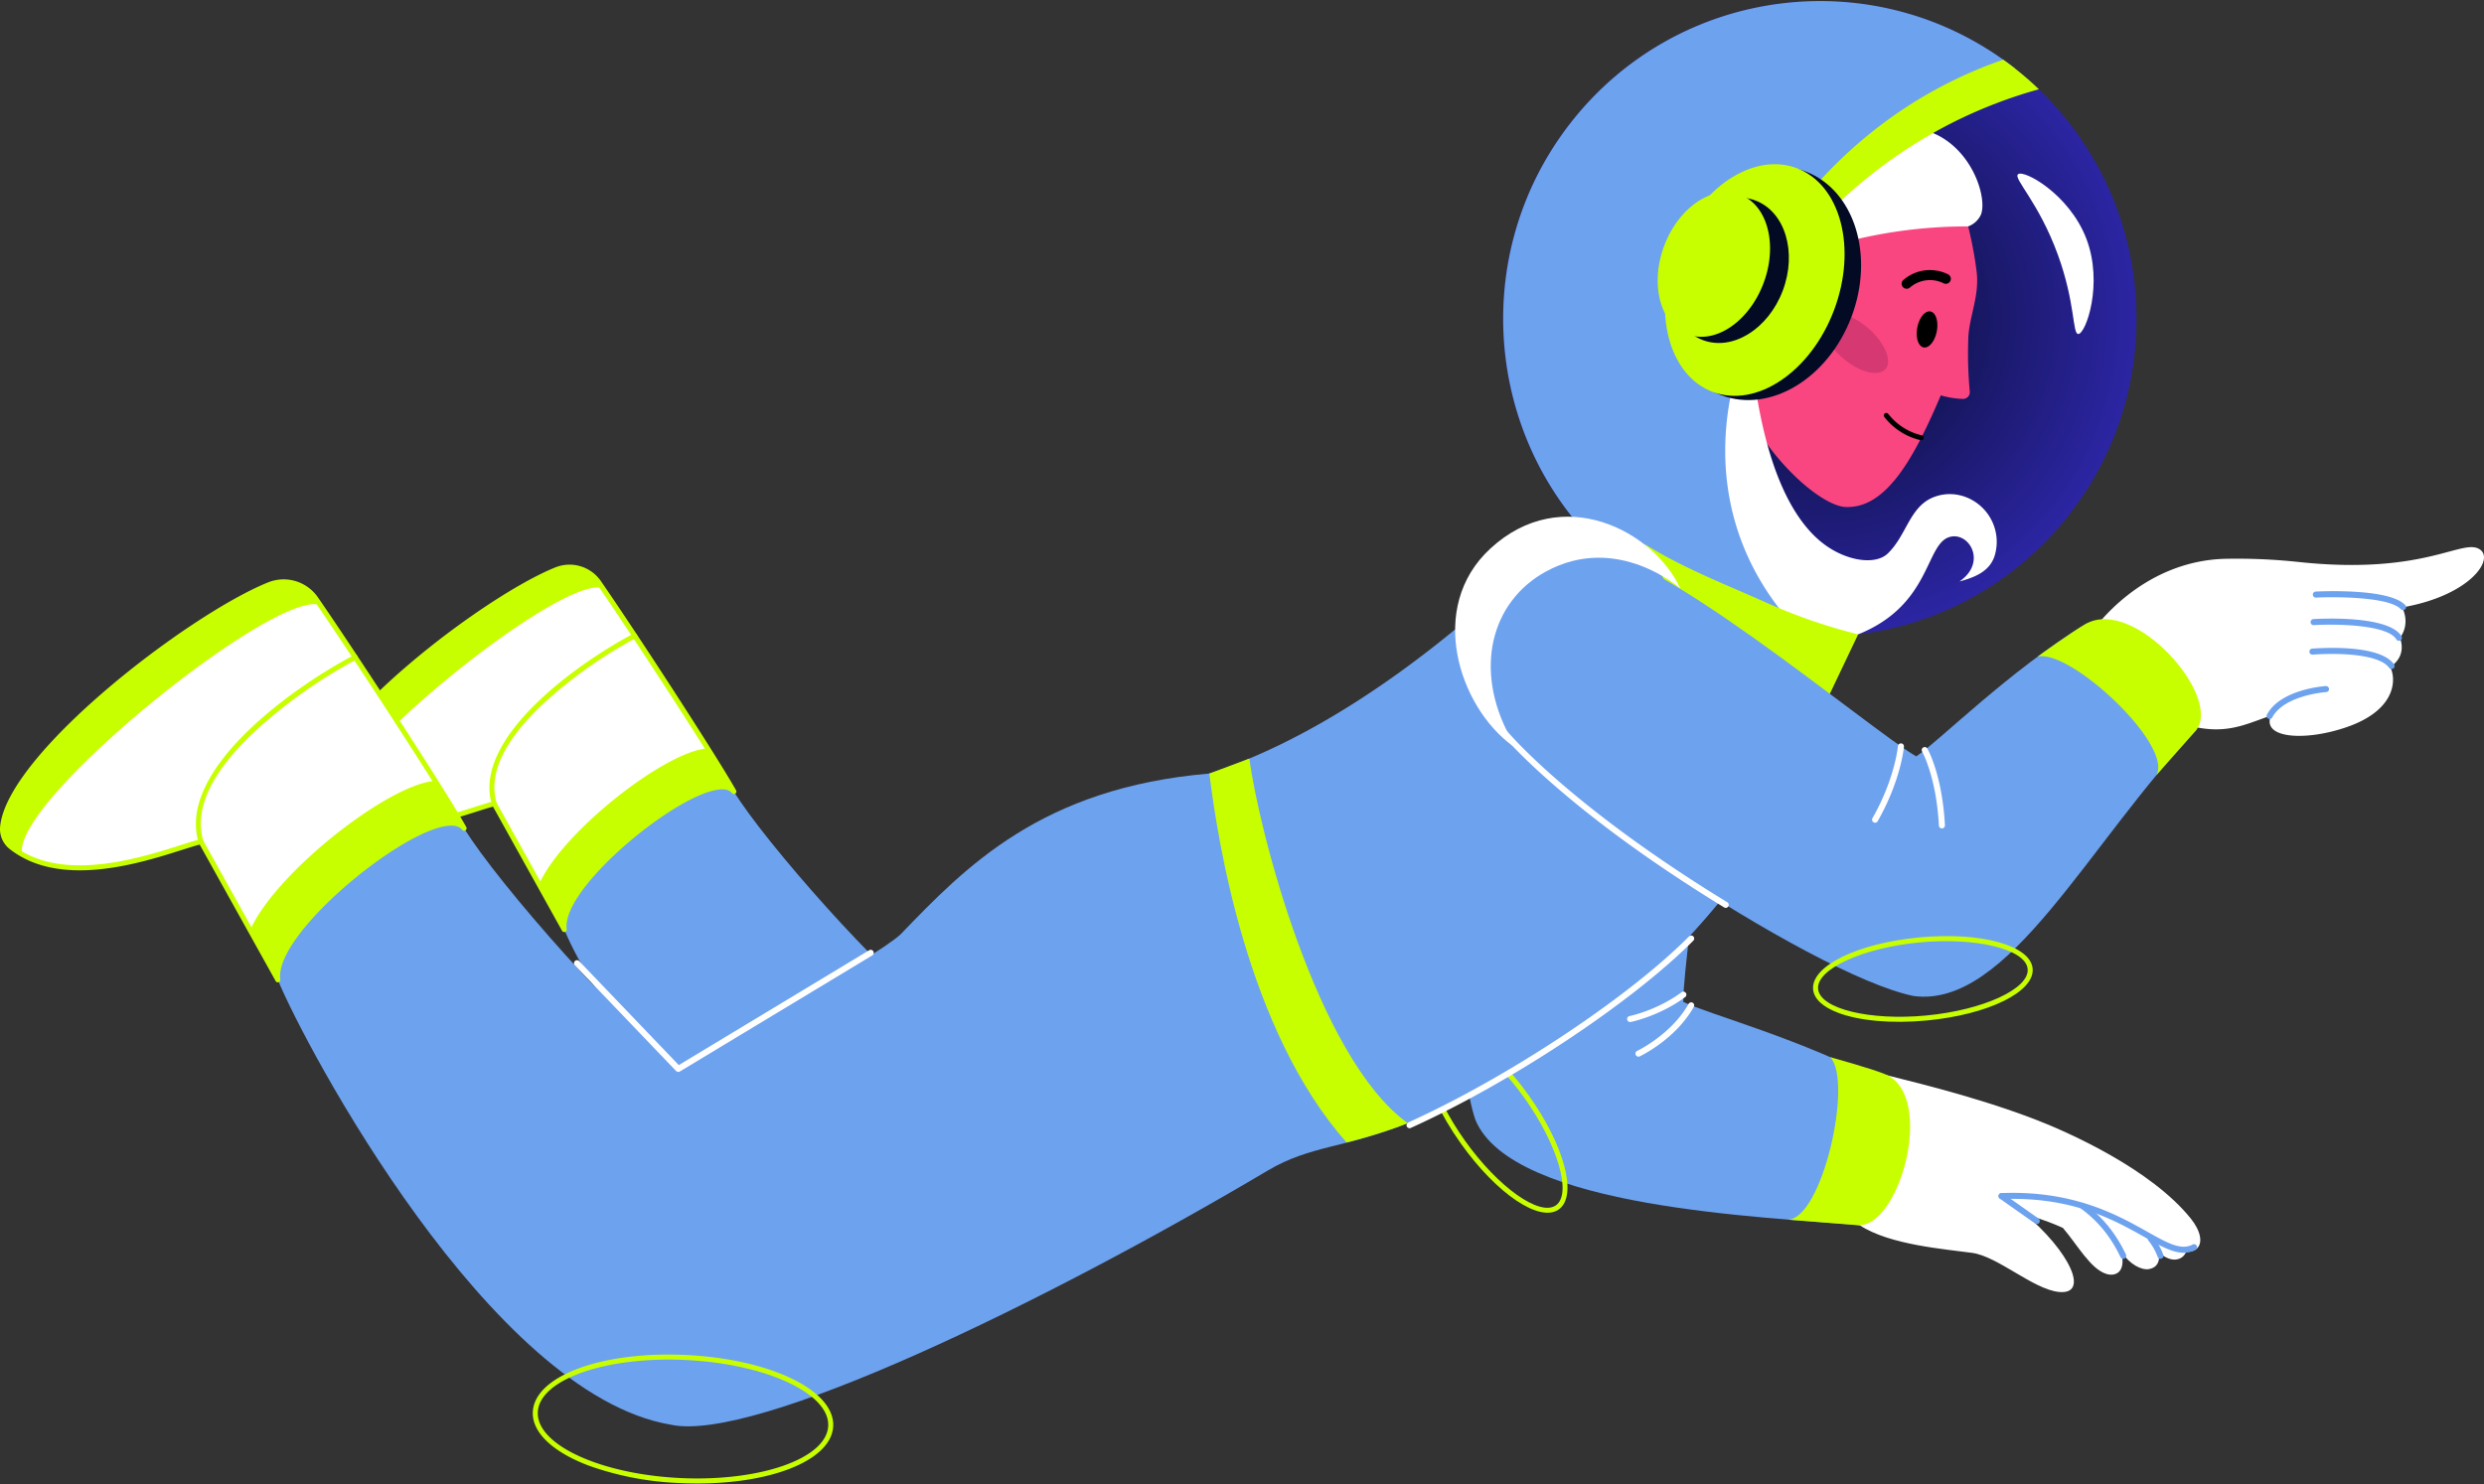 <svg width="271" height="162" fill="none" xmlns="http://www.w3.org/2000/svg"><rect width="100%" height="100%" fill="#333333" stroke="none"/><g clip-path="url(#clip0_2149_1102)"><path d="M198.536 69.477c19.084 0 34.555-15.527 34.555-34.68S217.62.117 198.536.117c-19.085 0-34.556 15.527-34.556 34.68s15.471 34.68 34.556 34.68z" fill="url(#paint0_radial_2149_1102)"/><path d="M214.15 22.645a41.428 41.428 0 011.494 6.983c.324 2.597-.749 4.79-.897 7.075a44.538 44.538 0 00.153 6.046.733.733 0 01-.786.782 9.685 9.685 0 01-2.376-.385c-2.828 6.625-5.871 12.367-10.38 12.182-2.7-.11-8.576-5.3-11.139-11.36l-4.468-16.913c4.46-2.48 12.321-5.914 22.11-5.33a37.28 37.28 0 016.289.92z" fill="#F94680"/><path d="M191.192 39.78c1.274 11.09 4.351 17.019 7.811 19.608 2.491 1.862 5.592 2.294 6.927 1.034 2.059-1.942 2.38-5.089 4.972-6.144 2.637-1.074 5.632.38 6.618 3.058a5.19 5.19 0 01.175 3.008c-.433 1.917-2.084 2.621-3.926 3.115 3.052-2.084 1.066-5.46-1.063-4.859-2.677.755-1.999 7.43-9.986 10.628-5.82 2.33-9.582-1.034-12.961-5.16-4.566-5.575-8.421-14.216-3.945-20.905-3.378 1.607 5.378-3.383 5.378-3.383zM200 26.769a52.737 52.737 0 0114.72-2.06 2.471 2.471 0 001.389-1.266c.857-2.101-1.533-9.131-7.826-9.522l-12.452 5.899L200 26.769z" fill="#fff"/><path d="M208.285 13.921l9.713-5.998 1.83-.451c-15.039-11.793-36.757-9.117-48.507 5.977-11.75 15.094-9.084 36.889 5.956 48.682a34.487 34.487 0 0018.98 7.275l.255-.303a28.255 28.255 0 01-6.45-9.853c-3.508-9.12-1.095-17.341-.2-19.975l8.659-18.201 9.764-7.153z" fill="#6DA2EF"/><path d="M196.644 26.314a52.77 52.77 0 0116.117-12.801 51.652 51.652 0 019.679-3.771 34.338 34.338 0 00-3.891-3.228 48.25 48.25 0 00-9.572 4.538 49.19 49.19 0 00-14.199 13.346l1.866 1.916z" fill="#C8FF00"/><path d="M226.729 36.449c-.637-.011-.298-3.37-2.223-8.654-2.089-5.734-4.866-8.3-4.352-8.774.613-.564 5.564 2.143 7.439 6.963 1.927 4.954-.042 10.48-.864 10.465z" fill="#fff"/><path d="M205.703 40.276c.77-.897-.081-2.9-1.902-4.473s-3.921-2.121-4.691-1.223c-.77.897.082 2.9 1.902 4.473 1.821 1.573 3.921 2.12 4.691 1.223z" fill="#D63871"/><path d="M201.993 34.575c2.545-6.74.308-13.837-4.995-15.855-5.303-2.017-11.665 1.81-14.21 8.55-2.545 6.738-.309 13.836 4.995 15.854 5.303 2.017 11.665-1.81 14.21-8.55z" fill="#030A24"/><path d="M200.088 33.85c2.545-6.738.735-13.674-4.043-15.491-4.777-1.817-10.713 2.172-13.258 8.911-2.545 6.739-.735 13.675 4.043 15.492 4.777 1.817 10.713-2.173 13.258-8.911z" fill="#C8FF00"/><path d="M194.495 31.723c1.588-4.206.255-8.612-2.978-9.841-3.233-1.23-7.141 1.182-8.729 5.388-1.588 4.206-.255 8.612 2.978 9.841 3.232 1.23 7.14-1.183 8.729-5.388z" fill="#030A24"/><path d="M192.391 30.923c1.588-4.206.453-8.536-2.535-9.673-2.989-1.137-6.699 1.351-8.287 5.557-1.588 4.206-.453 8.536 2.535 9.673 2.988 1.137 6.698-1.351 8.287-5.557zm6.5 46.351l3.829-8.046a60.19 60.19 0 01-9.86-3.392c-6.651-2.97-13.427-5.398-18.634-10.503l-2.453 3.298 27.118 18.643z" fill="#C8FF00"/><path d="M211.3 36.155c.205-1.084-.105-2.053-.693-2.165-.587-.111-1.229.676-1.434 1.76-.205 1.082.105 2.051.692 2.163.587.112 1.23-.675 1.435-1.758zm-3.482-4.678a.548.548 0 01-.161-.928 4.467 4.467 0 012.147-1.014 4.5 4.5 0 012.752.414.548.548 0 01-.487.98 3.338 3.338 0 00-3.702.453.545.545 0 01-.549.095zm.813 16.287a7.043 7.043 0 01-3.055-2.26.274.274 0 01.052-.384.272.272 0 01.376.045 6.49 6.49 0 003.664 2.344.273.273 0 01-.123.533 7.133 7.133 0 01-.914-.278z" fill="#000"/><path d="M233.567 134.33s1.697 2.755 3.29 3.091c1.423.3 2.473-1.094 1.257-3.512-1.215-2.418-4.547.421-4.547.421z" fill="#fff"/><path d="M229.81 139.027c.881.27 2.179-.056 1.62-2.412.95 1.402 2.224 2.032 3.045 1.878 1.802-.336.917-2.759.475-3.238 4.901 2.965 6.293.508 4.064-2.271-4.316-5.384-13.3-9.394-16.847-10.767-7.166-2.776-15.154-4.536-16.632-4.955-2.397-.679-2.421-.595-4.798-1.343l-4.329-.043-12.921 12.608c5.639 3.423 12.833 3.801 19.404 5.225 3.261 2.167 9.395 2.613 12.278 3.019 2.794.392 6.614 3.937 9.405 4.258 3.447.396 1.323-4.37-3.873-8.688 1.063.56 2.012.651 4.358 1.704 1.599 1.871 3.019 4.491 4.751 5.025z" fill="#fff"/><path d="M205.419 118.146c3.405 2.888.79 13.399-2.527 15.563-10.1-.914-37.918-1.794-41.93-11.501-3.668-10.933-1.165-50.449 3.194-54.482l20.53-1.635c4.617 5.212-1.072 37.207-1.042 43.244 2.497 1.277 13.108 4.081 21.775 8.811z" fill="#6DA2EF"/><path d="M205.704 117.244c-1.432-.61-6.019-1.874-6.019-1.874 2.508 2.697-.904 17.745-4.666 17.73l7.579.599c4.609.51 8.653-14.093 3.106-16.455zm-50.455-1.268c-.282-1.712-.03-3.019.829-3.637 2.069-1.484 6.763 1.666 10.685 7.173 3.923 5.506 5.375 10.982 3.307 12.467-2.067 1.484-6.761-1.666-10.684-7.173-2.292-3.217-3.741-6.424-4.137-8.83zm1.147-3.192c-1.76 1.264-.187 6.622 3.433 11.704 3.62 5.081 8.165 8.308 9.925 7.046 1.76-1.262.186-6.622-3.434-11.703-3.619-5.083-8.168-8.309-9.924-7.047z" fill="#C8FF00"/><path d="M101.677 110.108c-5.257-3.485-18.372-18.37-21.607-23.724-2.467-3.254-19.241 9.771-18.507 15.062 2.723 6.635 16.03 28.142 33.953 31.167" fill="#6DA2EF"/><path d="M80.07 86.383c-1.982-3.536-10.634-16.88-14.721-22.79a3.905 3.905 0 00-4.682-1.408c-8.202 3.32-25.777 17.049-26.45 24.05-.08.776.245 1.537.858 2.016 5.887 4.617 16.027.101 18.847-.536l7.638 13.731c-.732-5.291 16.043-18.317 18.51-15.063z" fill="#fff"/><path d="M61.465 101.703a.27.27 0 01-.142-.123l-7.537-13.55c-.442.113-1.027.299-1.744.527-4.234 1.345-12.108 3.85-17.135-.091a2.545 2.545 0 01-.963-2.257c.7-7.258 18.725-21.084 26.62-24.28a4.16 4.16 0 015.007 1.506c3.966 5.735 12.712 19.206 14.733 22.813a.273.273 0 01-.455.3c-.456-.602-1.673-.533-3.424.199-5.497 2.296-15.142 10.726-14.597 14.661a.275.275 0 01-.232.309.267.267 0 01-.134-.016l.002.002zM54.019 87.46a.28.28 0 01.142.123l7.166 12.882c.816-4.46 9.55-11.991 14.892-14.222 1.322-.55 2.361-.753 3.103-.602-2.687-4.535-10.51-16.559-14.198-21.892a3.617 3.617 0 00-4.355-1.31c-4.101 1.66-10.519 5.92-15.973 10.6-6.26 5.37-10.015 10.19-10.307 13.224a1.997 1.997 0 00.754 1.773c4.794 3.762 12.496 1.314 16.634 0 .84-.265 1.507-.48 1.987-.586a.27.27 0 01.157.01h-.002z" fill="#C8FF00"/><path d="M77.201 81.672c-4.607.297-15.872 9.116-18.388 14.83l2.75 4.942c-.735-5.29 16.04-18.315 18.507-15.061-.54-.96-1.572-2.648-2.869-4.71zM65.758 64.187c-.14-.206-.277-.405-.41-.595a3.905 3.905 0 00-4.68-1.407c-8.203 3.32-25.778 17.048-26.45 24.05-.08.775.244 1.537.857 2.015a8.36 8.36 0 001.097.73c-1.277-5.077 25.05-26.33 29.586-24.793zM53.826 87.972a.274.274 0 01-.165-.18c-2.141-7.165 9.179-15.33 15.465-18.647a.274.274 0 01.253.484 49.625 49.625 0 00-10.262 7.308c-4.2 4-5.86 7.6-4.933 10.7a.273.273 0 01-.359.332l.001.003z" fill="#C8FF00"/><path d="M131.922 84.418c-18.278 1.555-26.54 10.145-33.684 17.559-2.775 2.568-20.744 12.396-23.872 14.467-5.775-3.827-20.176-20.173-23.73-26.053-2.71-3.574-21.13 10.73-20.325 16.54 2.992 7.285 23.171 45.221 42.851 48.541 9.158 2.035 40.771-13.273 65.162-27.74 4.652-2.759 8.517-2.444 15.252-5.169l-4.281-29.617-17.373-8.528z" fill="#6DA2EF"/><path d="M50.635 90.39c-2.177-3.88-11.677-18.538-16.167-25.029a4.29 4.29 0 00-5.14-1.546C20.32 67.462 1.02 82.538.284 90.228c-.087.852.27 1.688.942 2.214 6.465 5.071 17.6.112 20.697-.59l8.388 15.079c-.807-5.81 17.614-20.114 20.323-16.54z" fill="#fff"/><path d="M30.214 107.187a.272.272 0 01-.14-.123l-8.29-14.894c-.488.123-1.138.331-1.937.584-4.643 1.473-13.29 4.22-18.788-.096a2.766 2.766 0 01-1.045-2.456C.779 82.24 20.566 67.07 29.23 63.564a4.54 4.54 0 015.466 1.643c4.353 6.296 13.957 21.087 16.177 25.05a.273.273 0 01-.109.37.272.272 0 01-.346-.071c-.51-.672-1.857-.598-3.791.21-6.044 2.524-16.647 11.797-16.046 16.127a.275.275 0 01-.232.31.284.284 0 01-.135-.016zm-8.194-15.59c.06.023.11.066.142.123l7.905 14.212c.805-4.876 10.459-13.21 16.35-15.671 1.485-.62 2.64-.836 3.453-.647-2.922-4.94-11.56-18.219-15.624-24.095a4.001 4.001 0 00-4.815-1.449c-4.506 1.824-11.556 6.504-17.549 11.644C5.004 81.617.875 86.917.557 90.257a2.22 2.22 0 00.838 1.971c5.273 4.138 13.744 1.45 18.29.005.923-.293 1.653-.525 2.18-.644a.265.265 0 01.155.008z" fill="#C8FF00"/><path d="M47.485 85.217c-5.058.325-17.43 10.011-20.193 16.287l3.019 5.427c-.806-5.81 17.614-20.112 20.324-16.54-.592-1.054-1.725-2.909-3.15-5.174zM34.921 66.015l-.45-.653a4.29 4.29 0 00-5.14-1.545C20.32 67.462 1.02 82.536.285 90.227c-.087.852.27 1.688.942 2.214.38.297.784.565 1.206.8-1.406-5.576 27.505-28.915 32.488-27.227zM21.827 92.109a.274.274 0 01-.166-.18c-2.343-7.85 10.074-16.806 16.97-20.445a.274.274 0 01.268.477l-.014.008a54.498 54.498 0 00-11.277 8.025c-4.62 4.4-6.445 8.362-5.425 11.778a.274.274 0 01-.182.34.267.267 0 01-.174-.003z" fill="#C8FF00"/><path d="M73.998 116.981a.327.327 0 01-.236-.101l-11.036-11.524a.329.329 0 11.473-.456l10.854 11.334L94.84 103.69a.33.33 0 01.339.565l-21.012 12.68a.332.332 0 01-.169.046z" fill="#fff"/><path d="M64.2 159.933c-3.816-1.451-6.177-3.568-6.07-5.857.185-3.918 7.529-6.644 16.716-6.204 9.188.439 16.24 3.853 16.054 7.769-.185 3.917-7.53 6.643-16.718 6.204a33.047 33.047 0 01-9.982-1.912zm-5.526-5.832c-.168 3.551 6.8 6.778 15.535 7.197 8.734.418 15.977-2.132 16.146-5.684.17-3.551-6.8-6.778-15.535-7.197-8.735-.419-15.976 2.132-16.146 5.684z" fill="#C8FF00"/><path d="M126.507 85.854c1.989 3.026 10.278 11.7 15.887 19.154 4.439 5.9 6.83 12.373 11.181 17.555 5.831-2.236 13.4-6.116 18.519-9.7a78.307 78.307 0 0022.865-25.173l-16.375-29.847-4.48-3.942s-22.892 26.98-47.597 31.953z" fill="#6DA2EF"/><path d="M153.776 123.122a.33.33 0 01-.135-.63c10.842-4.901 24.011-13.63 30.632-20.304a.329.329 0 01.465 0 .332.332 0 01.001.466c-6.671 6.723-19.924 15.51-30.829 20.44a.332.332 0 01-.134.028z" fill="#fff"/><path d="M146.915 124.685c-10.81-12.175-14.05-32.763-14.974-40.266l4.367-1.639c.914 7.299 7.284 32.59 17.267 39.784-1.601.691-5.052 1.728-6.66 2.121z" fill="#C8FF00"/><path d="M227.585 68.069c4.199-1.506 11.844 7.615 12.043 11.58-11.734 12.246-20.486 30.436-30.865 29.045-11.262-2.307-44.057-24.32-45.343-30.128l8.898-18.64c6.81-1.39 31.525 19.612 36.741 22.617 2.355-1.526 10.099-9.328 18.526-14.474z" fill="#6DA2EF"/><path d="M262.057 66.289c7.145-1.228 9.997-5.027 8.598-6.247-1.837-1.53-5.8 2.817-19.967 1.278a63.315 63.315 0 00-7.902-.337c-9.22.224-14.374 7.743-14.374 7.743l1.136 6.26c11.259 6.535 13.685 4.67 18.211 3.1-1.052 2.52 3.757 2.825 8.27 1.262 5.588-1.934 5.364-5.439 4.728-6.546.8-.536 1.655-1.529 1.08-3.196 1.204-1.683.22-3.317.22-3.317zM211.86 90.407a.329.329 0 01-.328-.312c-.286-5.316-1.816-8.048-1.831-8.075a.331.331 0 01.121-.45.327.327 0 01.448.12c.067.116 1.624 2.878 1.918 8.37a.329.329 0 01-.31.346l-.018.001zm-7.293-.623a.33.33 0 01-.285-.493c2.445-4.294 2.778-7.83 2.781-7.866a.336.336 0 01.355-.3.329.329 0 01.299.357c-.013.15-.344 3.707-2.865 8.135a.325.325 0 01-.285.167zm-16.29 9.292a.327.327 0 01-.171-.048c-17.646-10.796-24.303-18.942-24.367-19.023a.33.33 0 11.51-.414c.065.08 6.665 8.147 24.198 18.874a.33.33 0 01-.17.61z" fill="#fff"/><path d="M183.322 64.224s-6.877-6.123-14.684-1.84c-5.979 3.281-7.85 10.655-3.968 17.91l.337 1.085c-5.812-4.226-9.398-15.076-2.406-21.519 7.821-7.207 17.819-1.932 20.721 4.364z" fill="#fff"/><path d="M260.918 73.015a.328.328 0 01-.266-.136c-1.01-1.4-4.929-1.665-8.259-1.445a3.214 3.214 0 01-.107.006.329.329 0 01-.008-.66l.072-.004c2.18-.143 7.406-.263 8.834 1.717a.33.33 0 01-.266.522zm-13.308 5.454a.33.33 0 01-.289-.486c1.475-2.76 6.223-3.1 6.424-3.113a.34.34 0 01.348.307.329.329 0 01-.306.35c-.046.003-4.585.33-5.888 2.768a.327.327 0 01-.289.174zm14.108-8.534a.328.328 0 01-.281-.16c-1.007-1.665-6.854-1.687-9.023-1.554a.33.33 0 01-.039-.658c.837-.053 8.229-.434 9.624 1.87a.331.331 0 01-.281.502zm.449-3.347a.327.327 0 01-.24-.105c-1.256-1.353-7.108-1.374-9.256-1.266a.331.331 0 01-.343-.313.328.328 0 01.312-.346c.821-.041 8.077-.346 9.768 1.476a.33.33 0 01-.241.554z" fill="#6DA2EF"/><path d="M227.585 68.069c-1.392.773-5.272 3.582-5.272 3.582 3.584-.822 14.837 9.693 12.936 12.952l4.379-4.953c2.754-3.745-6.771-14.51-12.043-11.581zm-27.06 42.453c-1.617-.615-2.617-1.49-2.717-2.545-.241-2.541 4.831-5.033 11.546-5.673 6.714-.641 12.162.849 12.403 3.389.241 2.54-4.831 5.032-11.545 5.673-3.923.373-7.415.021-9.687-.844zm-2.174-2.598c.205 2.162 5.612 3.487 11.808 2.897 6.196-.591 11.259-2.915 11.055-5.077-.204-2.161-5.613-3.486-11.809-2.896-6.196.59-11.259 2.918-11.054 5.076z" fill="#C8FF00"/><path d="M222.211 133.578a.32.32 0 01-.188-.06l-3.857-2.718a.33.33 0 01-.08-.459.328.328 0 01.457-.08l3.857 2.718a.33.33 0 01-.189.599z" fill="#6DA2EF"/><path d="M238.244 136.715c-1.233 0-2.594-.766-4.306-1.727-3.333-1.873-7.907-4.438-15.57-4.128a.33.33 0 01-.028-.658c7.865-.32 12.708 2.407 15.918 4.212 2.226 1.25 3.699 2.078 4.966 1.396a.33.33 0 01.31.582 2.68 2.68 0 01-1.29.323z" fill="#6DA2EF"/><path d="M231.639 137.376a.328.328 0 01-.296-.188c-1.051-2.209-2.457-3.936-4.297-5.28a.33.33 0 01-.073-.461.328.328 0 01.459-.072c1.931 1.41 3.404 3.219 4.503 5.529a.33.33 0 01-.296.472zm4.065 0a.328.328 0 01-.309-.218 6.243 6.243 0 00-1.018-1.786.33.33 0 01.494-.434c.029.034.727.84 1.142 1.997a.33.33 0 01-.309.441z" fill="#6DA2EF"/><path d="M178.753 115.314a.33.33 0 01-.14-.628c.037-.017 3.741-1.801 5.607-5.132a.328.328 0 01.447-.126.33.33 0 01.125.449c-1.971 3.518-5.74 5.33-5.9 5.405a.314.314 0 01-.139.032zm-.91-3.777a.328.328 0 01-.321-.264.328.328 0 01.257-.388c.03-.006 3.012-.625 5.68-2.602a.328.328 0 11.39.53c-2.791 2.066-5.813 2.692-5.941 2.717a.281.281 0 01-.065.007z" fill="#fff"/></g><defs><radialGradient id="paint0_radial_2149_1102" cx="0" cy="0" r="1" gradientUnits="userSpaceOnUse" gradientTransform="matrix(32.313 12.291 -12.324 32.4 198.515 34.783)"><stop stop-color="#030A24"/><stop offset="1" stop-color="#2C25A3"/></radialGradient><clipPath id="clip0_2149_1102"><path fill="#fff" d="M0 0h271v162H0z"/></clipPath></defs></svg>